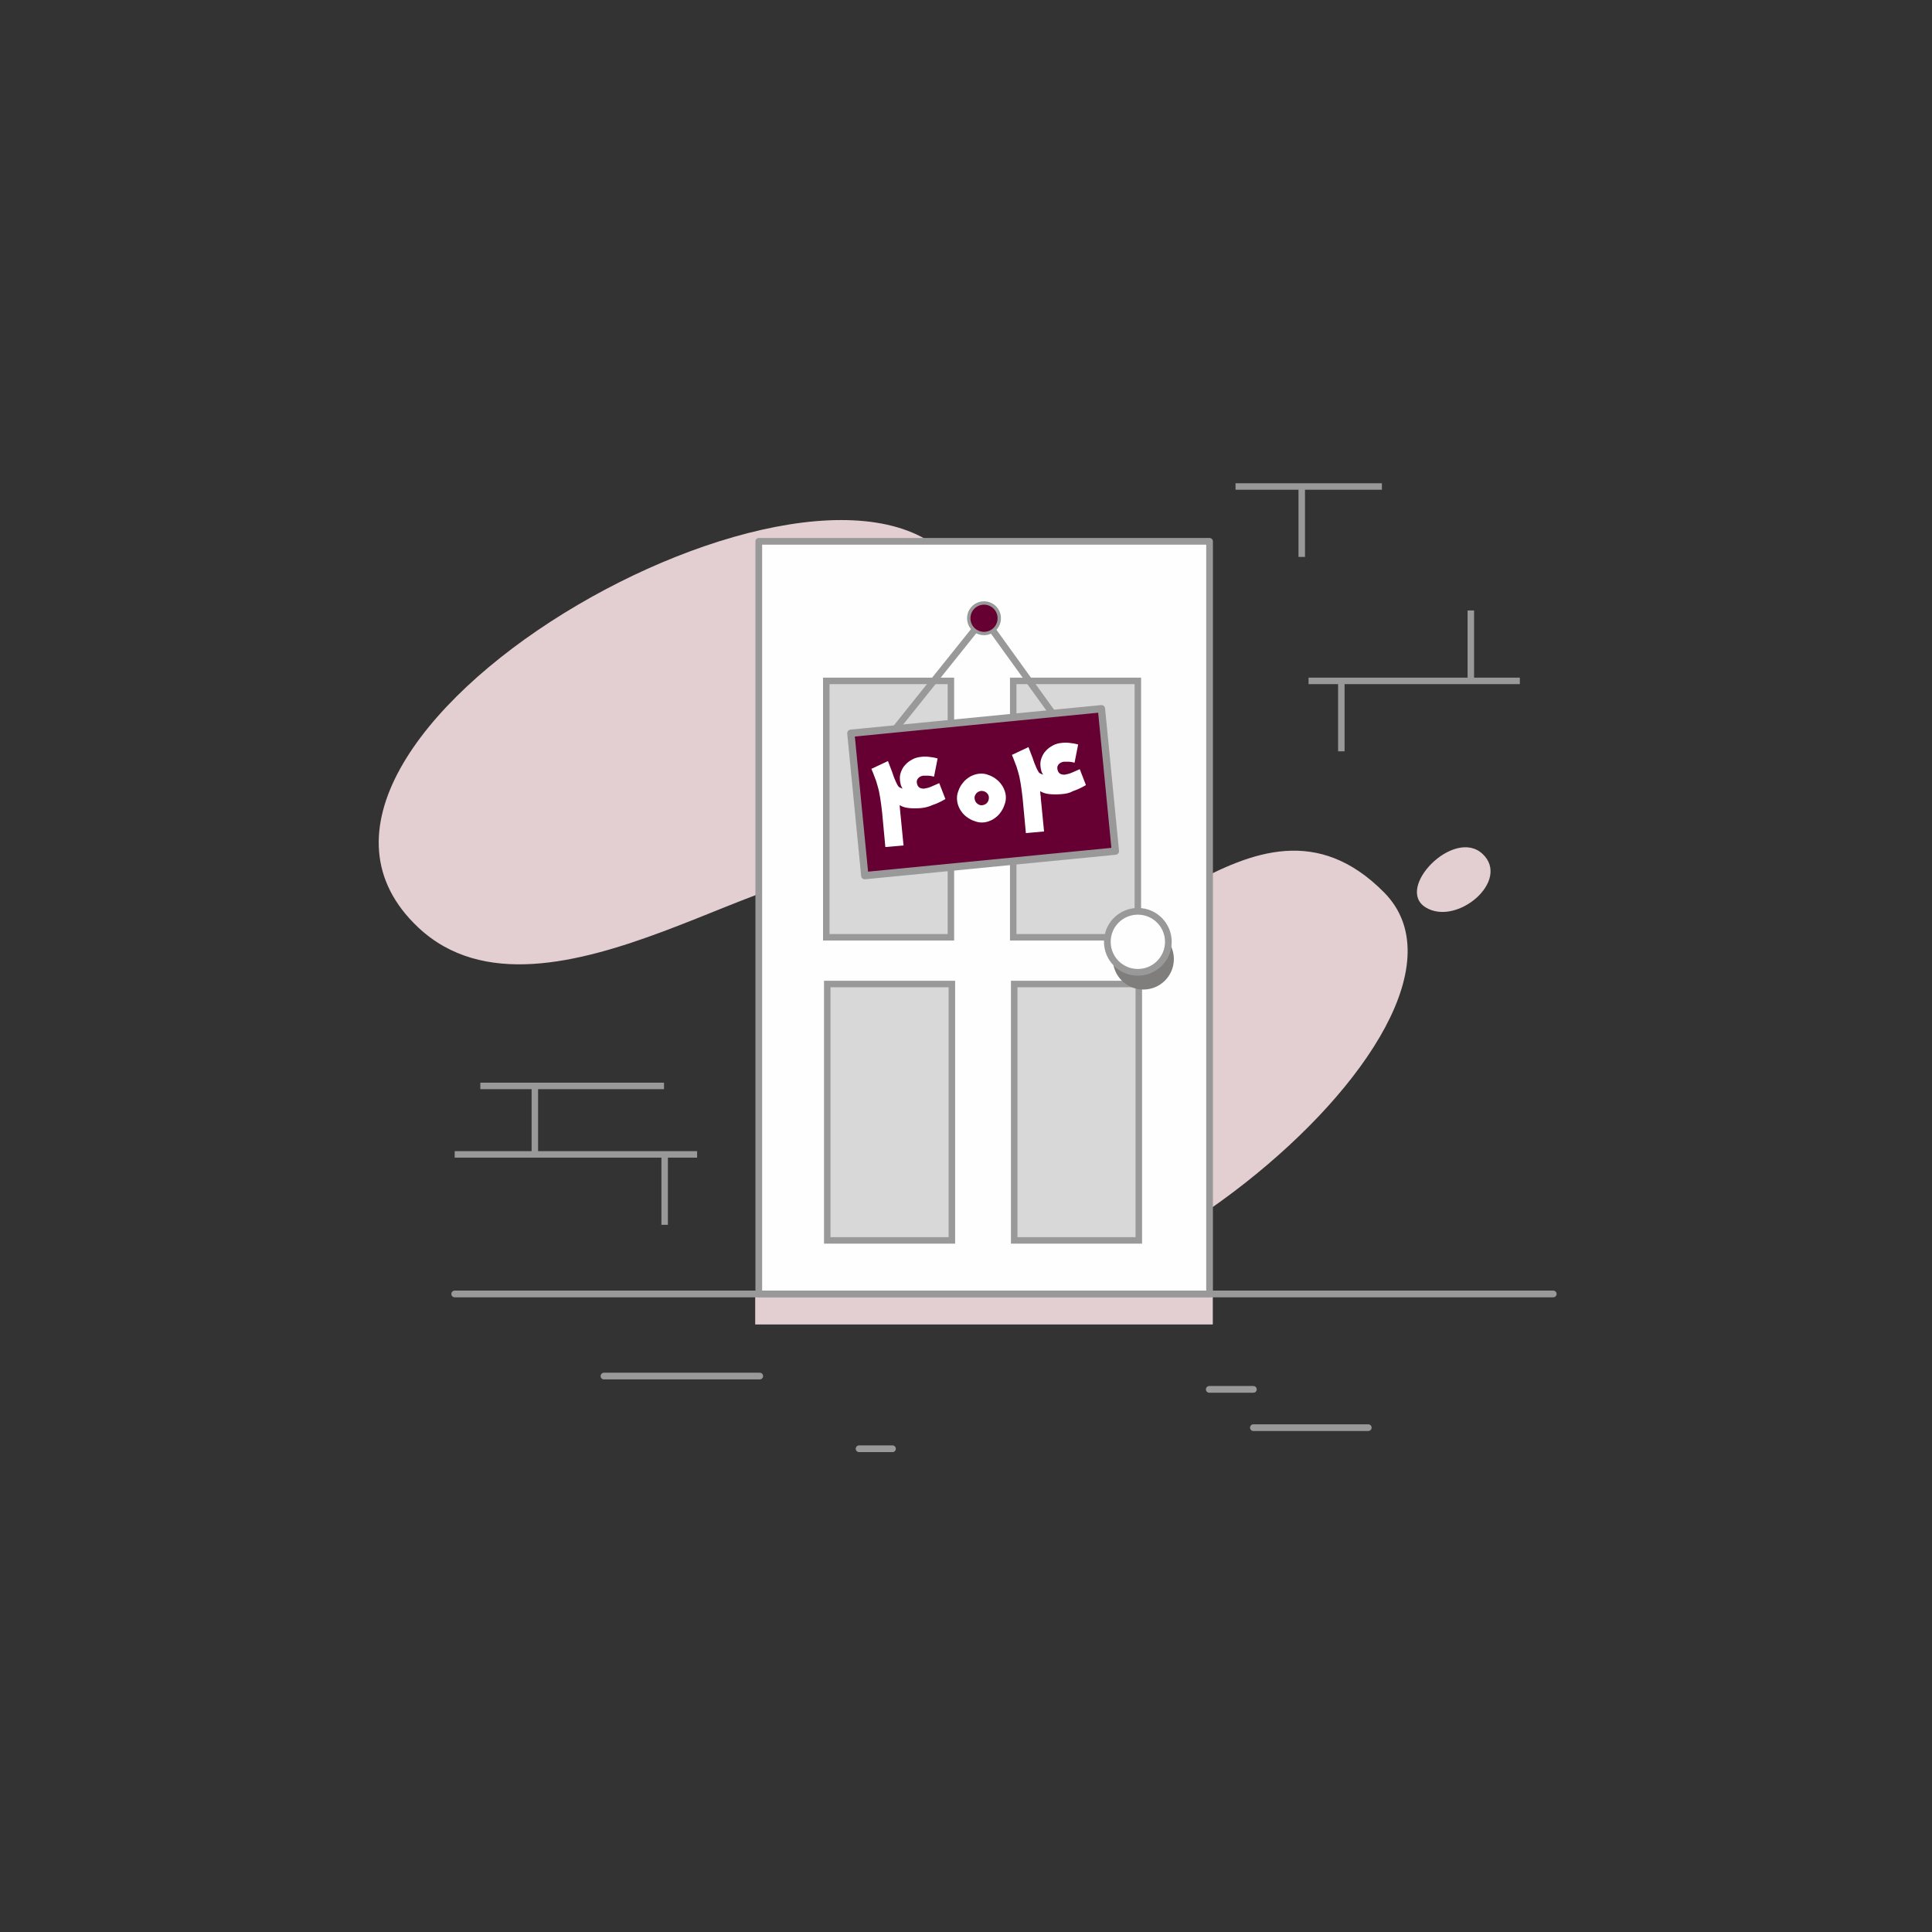 <?xml version="1.0" encoding="utf-8"?>
<!-- Generator: Adobe Illustrator 26.4.1, SVG Export Plug-In . SVG Version: 6.00 Build 0)  -->
<svg version="1.1" xmlns="http://www.w3.org/2000/svg" xmlns:xlink="http://www.w3.org/1999/xlink" x="0px" y="0px"
	 viewBox="0 0 595.3 595.3" style="enable-background:new 0 0 595.3 595.3;" xml:space="preserve">
<rect x="0" y="0" width="595.3" height="595.3" fill="#333333" stroke="none"/>
<style type="text/css">
	.st0{fill:#E3CFD1;}
	.st1{fill:#FEFEFE;stroke:#999999;stroke-width:2.066;stroke-linecap:round;stroke-linejoin:round;stroke-miterlimit:10;}
	.st2{fill:#D8D8D8;stroke:#999999;stroke-width:2;stroke-miterlimit:10;}
	.st3{fill:none;stroke:#999999;stroke-width:2.066;stroke-linecap:round;stroke-linejoin:round;stroke-miterlimit:10;}
	.st4{fill:#7F7E7C;}
	.st5{fill:#660033;stroke:#999999;stroke-width:2.252;stroke-linecap:round;stroke-linejoin:round;stroke-miterlimit:10;}
	.st6{fill:#FFFFFF;}
	.st7{fill:#660033;stroke:#999999;stroke-width:1.033;stroke-linecap:round;stroke-linejoin:round;stroke-miterlimit:10;}
	.st8{fill:#999999;}
</style>
<g id="background">
</g>
<g id="shadow">
</g>
<g id="window">
</g>
<g id="UFO">
	<g>
		<g>
			<g>
				<path class="st0" d="M128.9,285.8c39.4,37,118.1-29.9,133.6-12.6c11.9,13.3-50.8,89.7,5.3,124.1
					C324,431.6,467.4,316.5,426.5,275c-40.9-41.4-81.9,32.4-108.9,7.7c-16.8-15.4,7.8-68.4-23.2-108.6
					C254.5,122.3,67.7,228.3,128.9,285.8z"/>
			</g>
			<g>
				<g>
					<rect x="232.7" y="397.8" class="st0" width="141" height="10.3"/>
				</g>
			</g>
		</g>
		<g>
			<path class="st0" d="M456.8,263.1c-8.8-8.2-27.1,10.6-17.5,16.5C448.9,285.5,465.6,271.3,456.8,263.1z"/>
		</g>
		<g>
			<g>
				<rect x="233.8" y="166.8" class="st1" width="138.9" height="231.9"/>
				<line class="st1" x1="140.1" y1="398.7" x2="478.6" y2="398.7"/>
				<rect x="254.9" y="303.2" class="st2" width="38.4" height="79"/>
				<rect x="312.5" y="303.2" class="st2" width="38.4" height="79"/>
				<rect x="254.6" y="209.8" class="st2" width="38.4" height="79"/>
				<rect x="312.2" y="209.8" class="st2" width="38.4" height="79"/>
				<polyline class="st3" points="276.2,224.2 303.2,190.5 324.1,219.5 				"/>
				<path class="st4" d="M361.7,295.5c0,5.2-4.2,9.4-9.4,9.4c-5.2,0-9.4-4.2-9.4-9.4c0-5.2,4.2-9.4,9.4-9.4
					C357.4,286,361.7,290.3,361.7,295.5z"/>
				<path class="st1" d="M360,290.2c0,5.2-4.2,9.4-9.4,9.4s-9.4-4.2-9.4-9.4c0-5.2,4.2-9.4,9.4-9.4S360,285,360,290.2z"/>
				<g>
					
						<rect x="264.2" y="222.1" transform="matrix(0.995 -9.733570e-02 9.733570e-02 0.995 -22.326 30.656)" class="st5" width="77.6" height="44.1"/>
					<g>
						<g>
							<path class="st6" d="M283.7,249c-1.2,0.1-2.4,0.1-3.5,0c-1.2-0.1-2.1-0.4-3-0.9c0,0.4,0.1,0.7,0.1,1.1s0.1,0.8,0.1,1.1
								l1,10.2l-5.6,0.5l-1-10.7c-0.2-1.8-0.4-3.3-0.6-4.5c-0.2-1.2-0.4-2.3-0.7-3.3s-0.5-1.9-0.9-2.8c-0.3-0.9-0.7-1.8-1.1-2.8
								l5.1-2.4c0.5,1.3,0.9,2.4,1.3,3.4c0.3,1,0.7,2,1.1,2.9c0.3,0.7,0.6,1.2,0.8,1.5c0.3,0.3,0.7,0.5,1.3,0.7
								c-0.3-0.5-0.5-0.9-0.6-1.4c-0.1-0.5-0.2-0.9-0.2-1.2c-0.1-0.9,0-1.7,0.3-2.5c0.3-0.8,0.7-1.6,1.3-2.2
								c0.6-0.7,1.3-1.2,2.2-1.7c0.9-0.5,1.8-0.7,2.8-0.8c0.7-0.1,1.5-0.1,2.3,0c0.8,0.1,1.7,0.2,2.7,0.5l-1.1,5.6
								c-0.8-0.2-1.4-0.3-1.9-0.3c-0.5,0-0.9,0-1.4,0c-0.6,0.1-1.1,0.3-1.5,0.7c-0.4,0.4-0.6,0.9-0.5,1.5c0.1,0.6,0.3,1.1,0.7,1.4
								c0.4,0.3,0.9,0.4,1.5,0.4c0.7-0.1,1.5-0.3,2.2-0.6s1.6-0.7,2.5-1.1l1.9,4.9c-1.5,0.9-2.9,1.5-4.1,1.9
								C286.1,248.6,284.9,248.9,283.7,249z"/>
							<path class="st6" d="M301.7,238.4c1-0.1,1.9,0,2.9,0.4c0.9,0.3,1.8,0.8,2.5,1.4c0.8,0.6,1.4,1.4,1.9,2.2
								c0.5,0.9,0.8,1.8,0.9,2.7c0.1,1,0,1.9-0.4,2.9c-0.3,1-0.8,1.8-1.4,2.6c-0.6,0.8-1.4,1.4-2.2,1.9c-0.9,0.5-1.8,0.8-2.7,0.9
								c-1,0.1-1.9,0-2.9-0.4c-1-0.3-1.8-0.8-2.6-1.4c-0.8-0.6-1.4-1.4-1.9-2.2c-0.5-0.9-0.8-1.8-0.9-2.8c-0.1-1,0-1.9,0.4-2.9
								c0.3-0.9,0.8-1.8,1.4-2.5c0.6-0.8,1.4-1.4,2.2-1.9C299.8,238.8,300.8,238.5,301.7,238.4z M302.7,248.1
								c0.6-0.1,1.1-0.3,1.5-0.8c0.4-0.5,0.5-1,0.5-1.6s-0.3-1.1-0.8-1.5c-0.5-0.4-1-0.5-1.6-0.5c-0.6,0.1-1.1,0.3-1.5,0.8
								s-0.6,1-0.5,1.6s0.3,1.1,0.8,1.5C301.6,248,302.1,248.2,302.7,248.1z"/>
							<path class="st6" d="M327,244.7c-1.2,0.1-2.4,0.1-3.5,0c-1.2-0.1-2.1-0.4-3-0.9c0,0.4,0.1,0.7,0.1,1.1
								c0.1,0.4,0.1,0.8,0.1,1.1l1,10.2l-5.6,0.5l-1-10.7c-0.2-1.8-0.4-3.3-0.6-4.5c-0.2-1.2-0.4-2.3-0.7-3.3
								c-0.3-1-0.5-1.9-0.9-2.8c-0.3-0.9-0.7-1.8-1.1-2.8l5.1-2.4c0.5,1.3,0.9,2.4,1.3,3.4c0.3,1,0.7,2,1.1,2.9
								c0.3,0.7,0.6,1.2,0.8,1.5c0.3,0.3,0.7,0.5,1.3,0.7c-0.3-0.5-0.5-0.9-0.6-1.4c-0.1-0.5-0.2-0.9-0.2-1.2
								c-0.1-0.9,0-1.7,0.3-2.5c0.3-0.8,0.7-1.6,1.3-2.2c0.6-0.7,1.3-1.2,2.2-1.7c0.9-0.5,1.8-0.7,2.8-0.8c0.7-0.1,1.5-0.1,2.3,0
								c0.8,0.1,1.7,0.2,2.7,0.5l-1.1,5.6c-0.8-0.2-1.4-0.3-1.9-0.3c-0.5,0-0.9,0-1.4,0c-0.6,0.1-1.1,0.3-1.5,0.7
								c-0.4,0.4-0.6,0.9-0.5,1.5c0.1,0.6,0.3,1.1,0.7,1.4c0.4,0.3,0.9,0.4,1.5,0.4c0.7-0.1,1.5-0.3,2.2-0.6
								c0.7-0.3,1.6-0.7,2.5-1.1l1.9,4.9c-1.5,0.9-2.9,1.5-4.1,1.9C329.5,244.4,328.3,244.6,327,244.7z"/>
						</g>
					</g>
				</g>
				<line class="st1" x1="186.1" y1="424" x2="234.1" y2="424"/>
				<line class="st1" x1="386.2" y1="439.9" x2="421.6" y2="439.9"/>
				<line class="st1" x1="372.6" y1="428.1" x2="386.2" y2="428.1"/>
				<line class="st1" x1="264.7" y1="446.4" x2="275" y2="446.4"/>
			</g>
		</g>
		<path class="st7" d="M307.9,190.5c0,2.6-2.1,4.7-4.7,4.7s-4.7-2.1-4.7-4.7c0-2.6,2.1-4.7,4.7-4.7S307.9,187.9,307.9,190.5z"/>
		<g>
			<g>
				<rect x="140.1" y="354.7" class="st8" width="74.7" height="2"/>
			</g>
		</g>
		<g>
			<g>
				<rect x="148" y="333.6" class="st8" width="56.6" height="2"/>
			</g>
		</g>
		<g>
			<g>
				<rect x="163.8" y="334.1" class="st8" width="2" height="21.7"/>
			</g>
		</g>
		<g>
			<g>
				<rect x="380.7" y="148.9" class="st8" width="45.1" height="2"/>
			</g>
		</g>
		<g>
			<g>
				<rect x="400.1" y="149.9" class="st8" width="2" height="21.7"/>
			</g>
		</g>
		<g>
			<g>
				<rect x="203.8" y="355.7" class="st8" width="2" height="21.7"/>
			</g>
		</g>
		<g>
			<g>
				<rect x="403.2" y="208.8" class="st8" width="65.1" height="2"/>
			</g>
		</g>
		<g>
			<g>
				<rect x="452.2" y="188.1" class="st8" width="2" height="21.7"/>
			</g>
		</g>
		<g>
			<g>
				<rect x="412.3" y="209.8" class="st8" width="2" height="21.7"/>
			</g>
		</g>
	</g>
</g>
<g id="text">
</g>
</svg>
